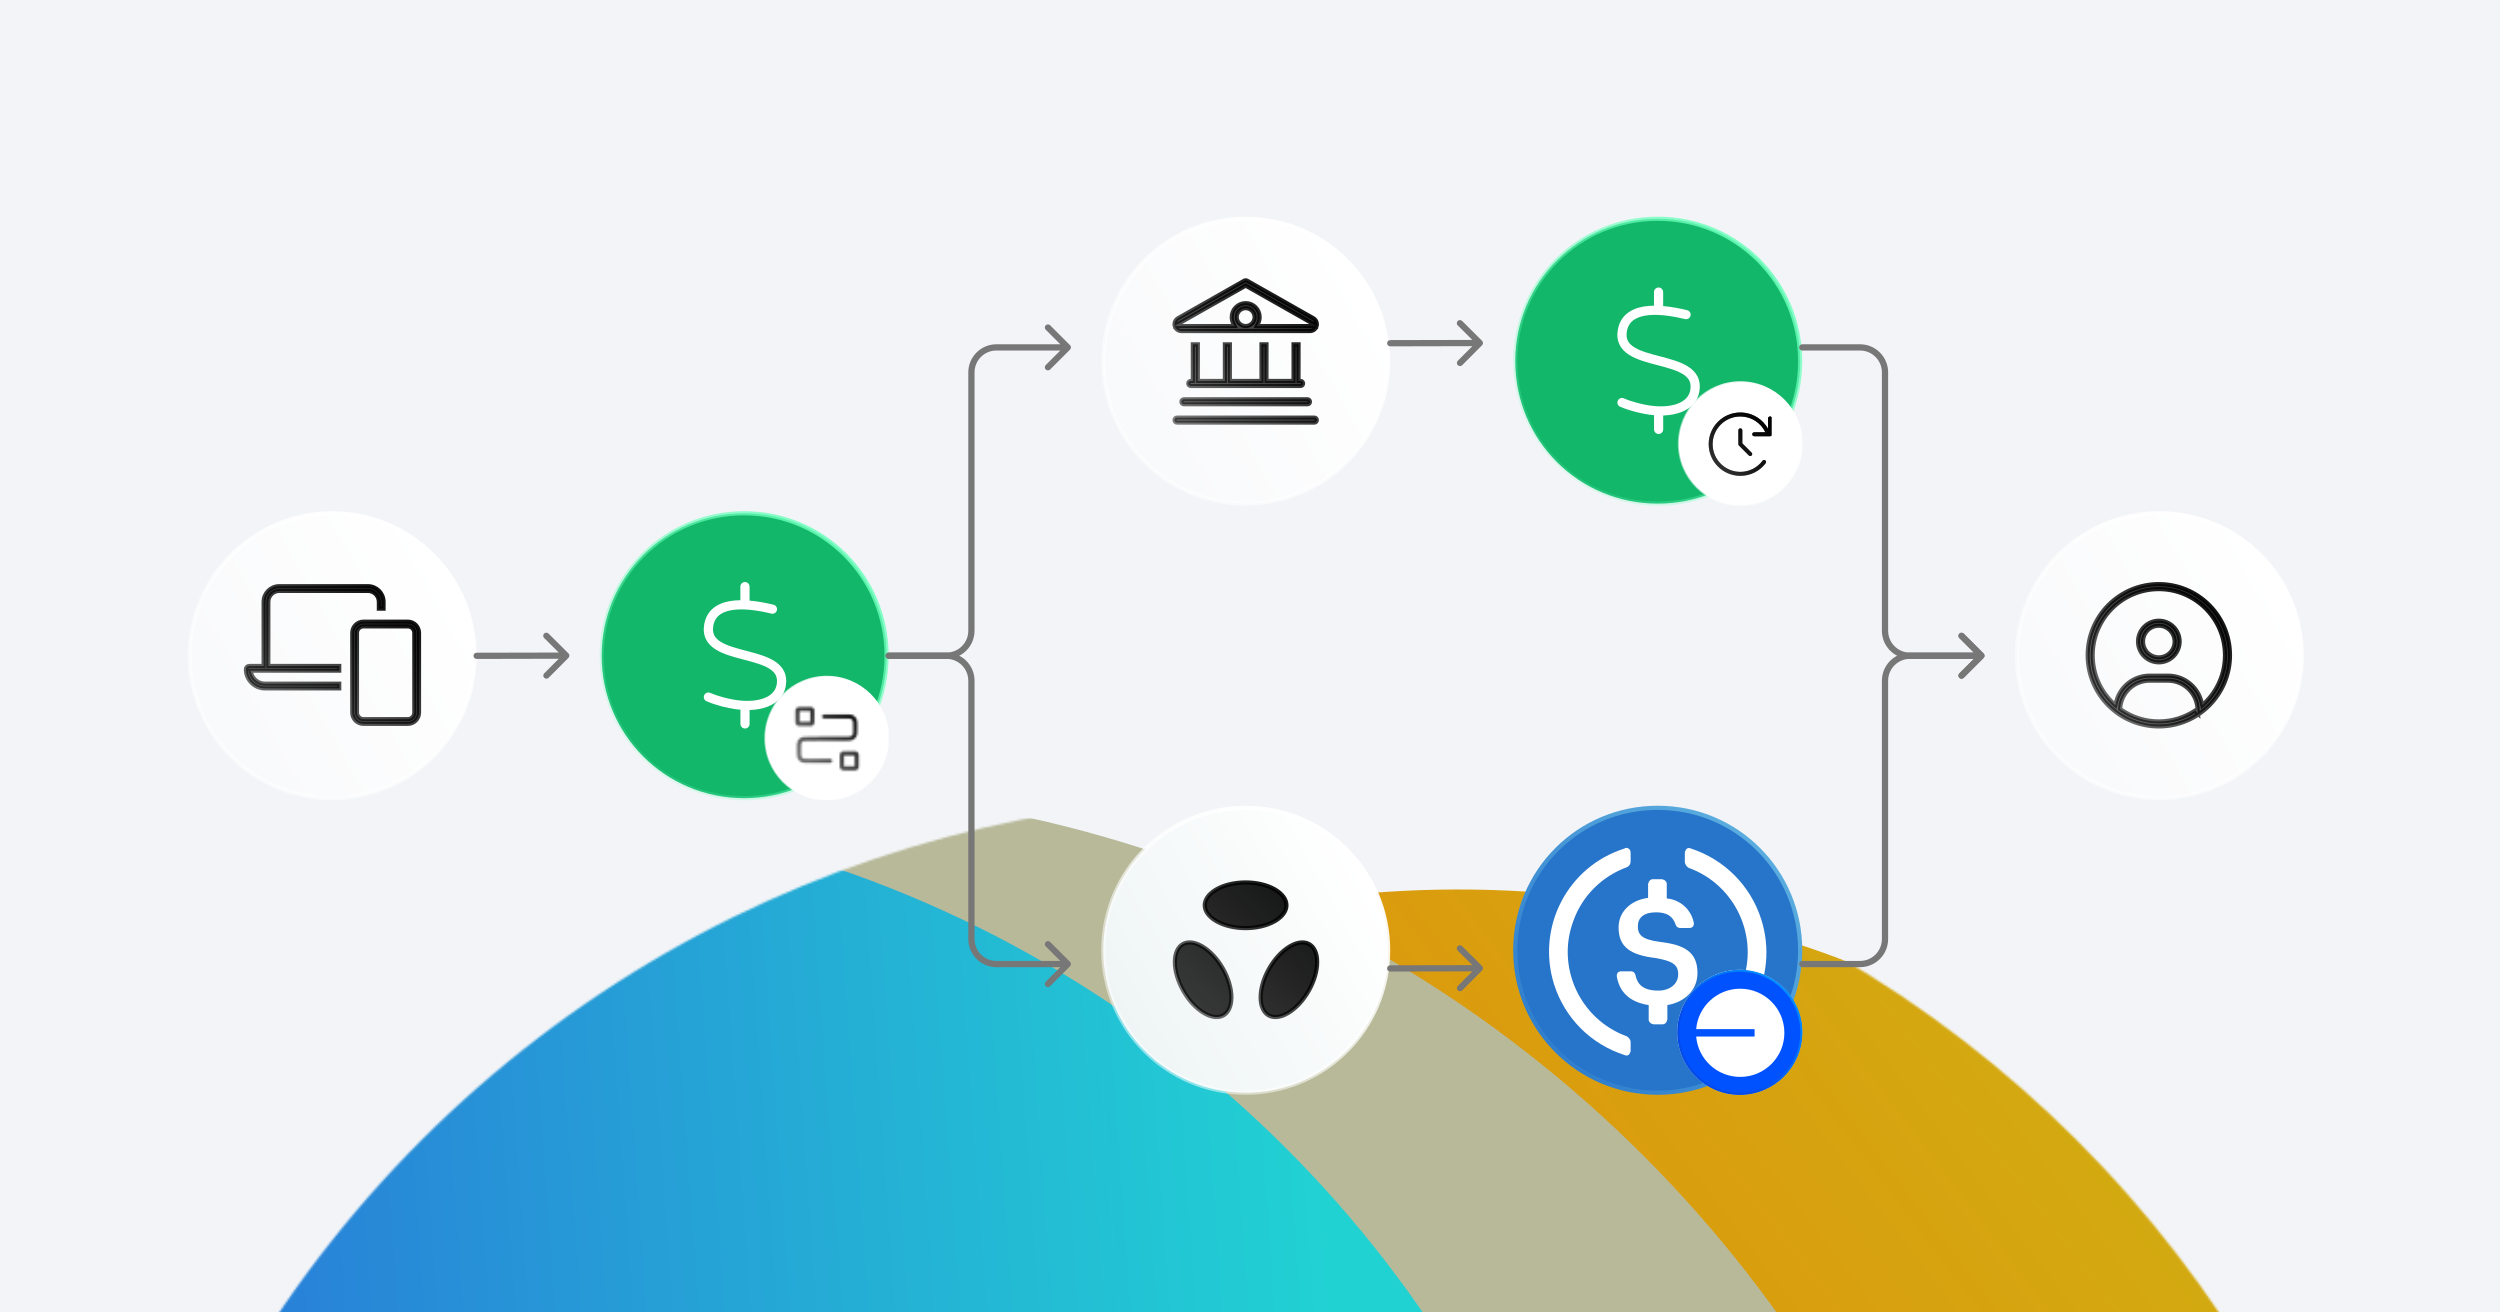 <svg width="1200" height="630" viewBox="0 0 1200 630" fill="none" xmlns="http://www.w3.org/2000/svg">
<g clip-path="url(#clip0_2922_1133)">
<rect width="1200" height="630" fill="#F2F4F7"/>
<g filter="url(#filter0_f_2922_1133)">
<mask id="mask0_2922_1133" style="mask-type:alpha" maskUnits="userSpaceOnUse" x="37" y="382" width="1125" height="1125">
<circle cx="599.566" cy="944.538" r="561.823" transform="rotate(45 599.566 944.538)" fill="white"/>
</mask>
<g mask="url(#mask0_2922_1133)">
<g filter="url(#filter1_d_2922_1133)">
<circle cx="700.025" cy="943.576" r="520.613" transform="rotate(45 700.025 943.576)" fill="url(#paint0_linear_2922_1133)"/>
<ellipse cx="395.773" cy="943.835" rx="581.344" ry="555.922" transform="rotate(45 395.773 943.835)" fill="#B8B999"/>
<circle cx="220.115" cy="944.499" r="561.823" transform="rotate(45 220.115 944.499)" fill="url(#paint1_linear_2922_1133)"/>
</g>
</g>
</g>
<path d="M159.402 246.375C197.165 246.375 227.777 276.988 227.777 314.75C227.777 352.512 197.165 383.125 159.402 383.125C121.64 383.125 91.027 352.512 91.027 314.75C91.027 276.988 121.64 246.375 159.402 246.375Z" fill="url(#paint2_linear_2922_1133)"/>
<path d="M159.402 246.375C197.165 246.375 227.777 276.988 227.777 314.75C227.777 352.512 197.165 383.125 159.402 383.125C121.64 383.125 91.027 352.512 91.027 314.75C91.027 276.988 121.64 246.375 159.402 246.375Z" stroke="url(#paint3_linear_2922_1133)" stroke-width="2"/>
<path d="M174.47 298.395H195.745C198.716 298.395 201.127 300.806 201.127 303.777V342.072C201.127 345.044 198.716 347.455 195.745 347.455H174.47C171.498 347.455 169.087 345.044 169.087 342.072V303.777C169.087 300.806 171.498 298.395 174.47 298.395ZM174.47 300.65C172.747 300.65 171.343 302.055 171.343 303.777V342.072C171.343 343.795 172.747 345.2 174.47 345.2H195.745C197.467 345.2 198.872 343.795 198.872 342.072V303.777C198.872 302.055 197.467 300.651 195.745 300.65H174.47ZM134.047 281.375H176.598C180.739 281.375 184.107 284.743 184.107 288.885V292.14H181.853V288.885C181.852 285.979 179.503 283.63 176.598 283.63H134.047C131.141 283.63 128.792 285.979 128.792 288.885V319.67H162.832V321.925H120.194L120.576 323.21C121.43 326.081 124.084 328.18 127.239 328.18H162.832V330.435H127.239C122.154 330.435 118.027 326.308 118.027 321.223C118.028 320.366 118.723 319.67 119.58 319.67H126.537V288.885C126.537 284.744 129.906 281.375 134.047 281.375Z" fill="url(#paint4_linear_2922_1133)" stroke="url(#paint5_linear_2922_1133)" stroke-width="2"/>
<path d="M228.774 313.3C227.945 313.302 227.275 313.975 227.277 314.803C227.279 315.632 227.952 316.302 228.781 316.3L228.774 313.3ZM272.867 315.759C273.452 315.172 273.45 314.223 272.862 313.638L263.295 304.114C262.708 303.53 261.758 303.532 261.173 304.119C260.589 304.706 260.591 305.656 261.178 306.24L269.683 314.706L261.217 323.211C260.633 323.798 260.635 324.748 261.222 325.332C261.809 325.917 262.759 325.914 263.343 325.327L272.867 315.759ZM228.777 314.8L228.781 316.3L271.808 316.201L271.804 314.701L271.801 313.201L228.774 313.3L228.777 314.8Z" fill="#777777"/>
<g clip-path="url(#clip1_2922_1133)">
<path d="M357.18 246.375C395.073 246.375 425.555 276.857 425.555 314.75C425.555 352.643 395.073 383.125 357.18 383.125C319.286 383.125 288.805 352.643 288.805 314.75C288.805 276.857 319.286 246.375 357.18 246.375Z" fill="#12B76A" stroke="url(#paint6_linear_2922_1133)" stroke-width="2"/>
<path d="M359.777 281.572C359.777 280.364 358.788 279.375 357.579 279.375C356.371 279.375 355.382 280.364 355.382 281.572V288.095C354.517 288.109 353.652 288.136 352.8 288.219C349.505 288.493 346.223 289.29 343.545 291.048C340.785 292.847 338.793 295.579 338.066 299.424C337.544 302.212 337.805 304.67 338.848 306.799C339.865 308.9 341.526 310.479 343.449 311.701C347.115 314.036 352.183 315.368 356.797 316.576L357.03 316.631C361.933 317.922 366.341 319.089 369.362 321.012C370.817 321.946 371.806 322.962 372.369 324.115C372.918 325.255 373.166 326.724 372.781 328.757C372.246 331.599 370.254 333.755 366.89 335.074C363.471 336.419 358.774 336.804 353.432 336.035C350.081 335.541 345.055 334.373 340.894 332.574C339.782 332.094 338.491 332.602 338.011 333.728C337.53 334.854 338.038 336.131 339.164 336.612C343.778 338.603 349.203 339.839 352.8 340.374H352.814C353.693 340.498 354.558 340.594 355.41 340.663V347.488C355.41 348.696 356.398 349.685 357.607 349.685C358.815 349.685 359.804 348.696 359.804 347.488V340.814C362.99 340.718 365.956 340.168 368.51 339.18C372.905 337.463 376.228 334.277 377.121 329.581C377.642 326.793 377.382 324.335 376.338 322.206C375.322 320.105 373.646 318.526 371.738 317.318C368.071 314.983 363.004 313.651 358.39 312.443L358.156 312.388C353.254 311.097 348.846 309.93 345.824 308.007C344.369 307.073 343.38 306.057 342.817 304.904C342.268 303.764 342.021 302.294 342.405 300.262C342.899 297.612 344.204 295.895 345.975 294.742C347.816 293.533 350.301 292.86 353.199 292.613C359.008 292.132 365.736 293.437 370.268 294.536C371.449 294.824 372.63 294.096 372.918 292.915C373.207 291.734 372.479 290.553 371.298 290.265C368.291 289.537 364.143 288.658 359.79 288.287V281.572H359.777Z" fill="white"/>
<path d="M396.805 324.844C413.114 324.844 426.336 338.065 426.336 354.375C426.336 370.685 413.114 383.906 396.805 383.906C380.495 383.906 367.273 370.685 367.273 354.375C367.273 338.065 380.495 324.844 396.805 324.844Z" fill="white"/>
<path d="M396.805 324.844C413.114 324.844 426.336 338.065 426.336 354.375C426.336 370.685 413.114 383.906 396.805 383.906C380.495 383.906 367.273 370.685 367.273 354.375C367.273 338.065 380.495 324.844 396.805 324.844Z" stroke="url(#paint7_linear_2922_1133)" stroke-width="0.938"/>
<mask id="path-11-inside-1_2922_1133" fill="white">
<path d="M410.215 362.673C410.173 362.672 410.127 362.672 410.074 362.672H405.244C405.191 362.672 405.144 362.672 405.102 362.673C405.102 362.715 405.102 362.762 405.102 362.815V367.644C405.102 367.697 405.102 367.744 405.102 367.786C405.144 367.786 405.191 367.787 405.244 367.787H410.074C410.127 367.787 410.173 367.786 410.215 367.786C410.215 367.744 410.216 367.697 410.216 367.644V362.815C410.216 362.762 410.215 362.715 410.215 362.673ZM382.515 360.684V358.837C382.515 358.188 382.514 357.652 382.544 357.215C382.575 356.768 382.64 356.351 382.807 355.948L382.884 355.775C383.29 354.917 384.002 354.238 384.883 353.873L384.944 353.849C385.087 353.801 385.224 353.787 385.247 353.784C385.323 353.775 385.412 353.768 385.506 353.761C385.694 353.748 385.944 353.736 386.24 353.726C386.835 353.705 387.652 353.687 388.614 353.672C390.541 353.641 393.071 353.621 395.622 353.608C400.182 353.583 404.821 353.581 406.232 353.581C406.234 353.581 406.236 353.581 406.238 353.581L407.102 353.577C407.345 353.574 407.548 353.568 407.725 353.556C408.071 353.532 408.246 353.49 408.366 353.44L408.449 353.403C408.862 353.207 409.19 352.865 409.365 352.44L409.401 352.339C409.435 352.223 409.463 352.059 409.481 351.8C409.505 351.445 409.506 350.989 409.506 350.313V348.466C409.506 347.654 409.505 347.105 409.47 346.681C409.441 346.321 409.391 346.118 409.331 345.979L409.304 345.923C409.149 345.619 408.914 345.365 408.625 345.188L408.497 345.117C408.357 345.045 408.152 344.984 407.739 344.95C407.316 344.916 406.766 344.915 405.955 344.915H395.584C395.035 344.915 394.59 344.47 394.59 343.921C394.59 343.371 395.035 342.926 395.584 342.926H405.955C406.734 342.926 407.378 342.925 407.901 342.968C408.437 343.012 408.933 343.106 409.401 343.344L409.534 343.416C410.195 343.786 410.732 344.344 411.076 345.02L411.159 345.197C411.337 345.612 411.415 346.051 411.453 346.52C411.496 347.043 411.494 347.687 411.494 348.466V350.313C411.494 350.962 411.495 351.498 411.465 351.935C411.439 352.326 411.385 352.694 411.26 353.05L411.203 353.202C410.838 354.083 410.159 354.794 409.301 355.2L409.127 355.277C408.724 355.444 408.307 355.51 407.861 355.54C407.512 355.564 407.101 355.567 406.621 355.567C406.612 355.568 406.603 355.569 406.594 355.569C405.931 355.569 400.732 355.569 395.633 355.597C393.083 355.61 390.561 355.63 388.646 355.66C387.687 355.675 386.886 355.693 386.311 355.713C386.022 355.724 385.798 355.735 385.643 355.745C385.604 355.748 385.573 355.751 385.547 355.753C385.168 355.937 384.862 356.245 384.681 356.626L384.644 356.71C384.594 356.829 384.552 357.005 384.528 357.35C384.504 357.705 384.503 358.161 384.503 358.837V360.684C384.503 361.496 384.504 362.045 384.539 362.469C384.573 362.881 384.634 363.086 384.705 363.227L384.776 363.354C384.954 363.643 385.208 363.879 385.512 364.033L385.568 364.06C385.707 364.12 385.909 364.17 386.27 364.2C386.694 364.234 387.243 364.235 388.055 364.235H398.425C398.974 364.235 399.419 364.68 399.419 365.229C399.419 365.779 398.974 366.224 398.425 366.224H388.055C387.276 366.224 386.632 366.225 386.108 366.182C385.64 366.144 385.201 366.067 384.786 365.888L384.609 365.806C383.932 365.461 383.374 364.924 383.004 364.263L382.933 364.13C382.695 363.662 382.6 363.166 382.557 362.63C382.514 362.107 382.515 361.463 382.515 360.684ZM388.907 341.364C388.865 341.364 388.818 341.363 388.765 341.363H383.936C383.883 341.363 383.836 341.364 383.794 341.364C383.793 341.406 383.793 341.453 383.793 341.506V346.335C383.793 346.388 383.793 346.435 383.794 346.477C383.836 346.477 383.883 346.478 383.936 346.478H388.765C388.818 346.478 388.865 346.477 388.907 346.477C388.907 346.435 388.908 346.388 388.908 346.335V341.506C388.908 341.453 388.907 341.406 388.907 341.364ZM412.205 367.644C412.205 367.827 412.205 368.023 412.192 368.192C412.179 368.349 412.15 368.547 412.061 368.755L412.019 368.845C411.876 369.125 411.658 369.36 411.391 369.523L411.274 369.59C411.035 369.712 410.801 369.747 410.621 369.762C410.453 369.776 410.256 369.775 410.074 369.775H405.244C405.062 369.775 404.865 369.776 404.697 369.762C404.539 369.749 404.341 369.72 404.133 369.631L404.044 369.59C403.763 369.447 403.529 369.229 403.365 368.962L403.299 368.845C403.177 368.605 403.141 368.372 403.126 368.192C403.113 368.023 403.113 367.827 403.113 367.644V362.815C403.113 362.632 403.113 362.435 403.126 362.267C403.141 362.087 403.177 361.854 403.299 361.614L403.365 361.497C403.529 361.23 403.763 361.012 404.044 360.869L404.133 360.827C404.341 360.739 404.539 360.709 404.697 360.697C404.865 360.683 405.062 360.684 405.244 360.684H410.074C410.256 360.684 410.453 360.683 410.621 360.697C410.779 360.709 410.977 360.739 411.185 360.827L411.274 360.869L411.391 360.935C411.62 361.076 411.813 361.268 411.953 361.497L412.019 361.614L412.061 361.704C412.15 361.911 412.179 362.11 412.192 362.267C412.205 362.435 412.205 362.632 412.205 362.815V367.644ZM390.896 346.335C390.896 346.518 390.897 346.715 390.883 346.883C390.87 347.04 390.841 347.239 390.752 347.446L390.711 347.536C390.568 347.817 390.35 348.051 390.083 348.215L389.966 348.281C389.726 348.403 389.493 348.439 389.313 348.453C389.144 348.467 388.948 348.466 388.765 348.466H383.936C383.753 348.466 383.556 348.467 383.388 348.453C383.231 348.441 383.032 348.411 382.825 348.323L382.735 348.281C382.454 348.138 382.22 347.92 382.056 347.653L381.99 347.536C381.868 347.296 381.832 347.063 381.818 346.883C381.804 346.715 381.805 346.518 381.805 346.335V341.506C381.805 341.323 381.804 341.127 381.818 340.958C381.832 340.778 381.868 340.545 381.99 340.305L382.056 340.188C382.22 339.921 382.454 339.703 382.735 339.56L382.825 339.519C383.032 339.43 383.231 339.401 383.388 339.388C383.556 339.374 383.753 339.375 383.936 339.375H388.765C388.948 339.375 389.144 339.374 389.313 339.388C389.47 339.401 389.668 339.43 389.876 339.519L389.966 339.56L390.083 339.627C390.312 339.767 390.504 339.959 390.644 340.188L390.711 340.305L390.752 340.395C390.841 340.603 390.87 340.801 390.883 340.958C390.897 341.127 390.896 341.323 390.896 341.506V346.335Z"/>
</mask>
<path d="M410.215 362.673C410.173 362.672 410.127 362.672 410.074 362.672H405.244C405.191 362.672 405.144 362.672 405.102 362.673C405.102 362.715 405.102 362.762 405.102 362.815V367.644C405.102 367.697 405.102 367.744 405.102 367.786C405.144 367.786 405.191 367.787 405.244 367.787H410.074C410.127 367.787 410.173 367.786 410.215 367.786C410.215 367.744 410.216 367.697 410.216 367.644V362.815C410.216 362.762 410.215 362.715 410.215 362.673ZM382.515 360.684V358.837C382.515 358.188 382.514 357.652 382.544 357.215C382.575 356.768 382.64 356.351 382.807 355.948L382.884 355.775C383.29 354.917 384.002 354.238 384.883 353.873L384.944 353.849C385.087 353.801 385.224 353.787 385.247 353.784C385.323 353.775 385.412 353.768 385.506 353.761C385.694 353.748 385.944 353.736 386.24 353.726C386.835 353.705 387.652 353.687 388.614 353.672C390.541 353.641 393.071 353.621 395.622 353.608C400.182 353.583 404.821 353.581 406.232 353.581C406.234 353.581 406.236 353.581 406.238 353.581L407.102 353.577C407.345 353.574 407.548 353.568 407.725 353.556C408.071 353.532 408.246 353.49 408.366 353.44L408.449 353.403C408.862 353.207 409.19 352.865 409.365 352.44L409.401 352.339C409.435 352.223 409.463 352.059 409.481 351.8C409.505 351.445 409.506 350.989 409.506 350.313V348.466C409.506 347.654 409.505 347.105 409.47 346.681C409.441 346.321 409.391 346.118 409.331 345.979L409.304 345.923C409.149 345.619 408.914 345.365 408.625 345.188L408.497 345.117C408.357 345.045 408.152 344.984 407.739 344.95C407.316 344.916 406.766 344.915 405.955 344.915H395.584C395.035 344.915 394.59 344.47 394.59 343.921C394.59 343.371 395.035 342.926 395.584 342.926H405.955C406.734 342.926 407.378 342.925 407.901 342.968C408.437 343.012 408.933 343.106 409.401 343.344L409.534 343.416C410.195 343.786 410.732 344.344 411.076 345.02L411.159 345.197C411.337 345.612 411.415 346.051 411.453 346.52C411.496 347.043 411.494 347.687 411.494 348.466V350.313C411.494 350.962 411.495 351.498 411.465 351.935C411.439 352.326 411.385 352.694 411.26 353.05L411.203 353.202C410.838 354.083 410.159 354.794 409.301 355.2L409.127 355.277C408.724 355.444 408.307 355.51 407.861 355.54C407.512 355.564 407.101 355.567 406.621 355.567C406.612 355.568 406.603 355.569 406.594 355.569C405.931 355.569 400.732 355.569 395.633 355.597C393.083 355.61 390.561 355.63 388.646 355.66C387.687 355.675 386.886 355.693 386.311 355.713C386.022 355.724 385.798 355.735 385.643 355.745C385.604 355.748 385.573 355.751 385.547 355.753C385.168 355.937 384.862 356.245 384.681 356.626L384.644 356.71C384.594 356.829 384.552 357.005 384.528 357.35C384.504 357.705 384.503 358.161 384.503 358.837V360.684C384.503 361.496 384.504 362.045 384.539 362.469C384.573 362.881 384.634 363.086 384.705 363.227L384.776 363.354C384.954 363.643 385.208 363.879 385.512 364.033L385.568 364.06C385.707 364.12 385.909 364.17 386.27 364.2C386.694 364.234 387.243 364.235 388.055 364.235H398.425C398.974 364.235 399.419 364.68 399.419 365.229C399.419 365.779 398.974 366.224 398.425 366.224H388.055C387.276 366.224 386.632 366.225 386.108 366.182C385.64 366.144 385.201 366.067 384.786 365.888L384.609 365.806C383.932 365.461 383.374 364.924 383.004 364.263L382.933 364.13C382.695 363.662 382.6 363.166 382.557 362.63C382.514 362.107 382.515 361.463 382.515 360.684ZM388.907 341.364C388.865 341.364 388.818 341.363 388.765 341.363H383.936C383.883 341.363 383.836 341.364 383.794 341.364C383.793 341.406 383.793 341.453 383.793 341.506V346.335C383.793 346.388 383.793 346.435 383.794 346.477C383.836 346.477 383.883 346.478 383.936 346.478H388.765C388.818 346.478 388.865 346.477 388.907 346.477C388.907 346.435 388.908 346.388 388.908 346.335V341.506C388.908 341.453 388.907 341.406 388.907 341.364ZM412.205 367.644C412.205 367.827 412.205 368.023 412.192 368.192C412.179 368.349 412.15 368.547 412.061 368.755L412.019 368.845C411.876 369.125 411.658 369.36 411.391 369.523L411.274 369.59C411.035 369.712 410.801 369.747 410.621 369.762C410.453 369.776 410.256 369.775 410.074 369.775H405.244C405.062 369.775 404.865 369.776 404.697 369.762C404.539 369.749 404.341 369.72 404.133 369.631L404.044 369.59C403.763 369.447 403.529 369.229 403.365 368.962L403.299 368.845C403.177 368.605 403.141 368.372 403.126 368.192C403.113 368.023 403.113 367.827 403.113 367.644V362.815C403.113 362.632 403.113 362.435 403.126 362.267C403.141 362.087 403.177 361.854 403.299 361.614L403.365 361.497C403.529 361.23 403.763 361.012 404.044 360.869L404.133 360.827C404.341 360.739 404.539 360.709 404.697 360.697C404.865 360.683 405.062 360.684 405.244 360.684H410.074C410.256 360.684 410.453 360.683 410.621 360.697C410.779 360.709 410.977 360.739 411.185 360.827L411.274 360.869L411.391 360.935C411.62 361.076 411.813 361.268 411.953 361.497L412.019 361.614L412.061 361.704C412.15 361.911 412.179 362.11 412.192 362.267C412.205 362.435 412.205 362.632 412.205 362.815V367.644ZM390.896 346.335C390.896 346.518 390.897 346.715 390.883 346.883C390.87 347.04 390.841 347.239 390.752 347.446L390.711 347.536C390.568 347.817 390.35 348.051 390.083 348.215L389.966 348.281C389.726 348.403 389.493 348.439 389.313 348.453C389.144 348.467 388.948 348.466 388.765 348.466H383.936C383.753 348.466 383.556 348.467 383.388 348.453C383.231 348.441 383.032 348.411 382.825 348.323L382.735 348.281C382.454 348.138 382.22 347.92 382.056 347.653L381.99 347.536C381.868 347.296 381.832 347.063 381.818 346.883C381.804 346.715 381.805 346.518 381.805 346.335V341.506C381.805 341.323 381.804 341.127 381.818 340.958C381.832 340.778 381.868 340.545 381.99 340.305L382.056 340.188C382.22 339.921 382.454 339.703 382.735 339.56L382.825 339.519C383.032 339.43 383.231 339.401 383.388 339.388C383.556 339.374 383.753 339.375 383.936 339.375H388.765C388.948 339.375 389.144 339.374 389.313 339.388C389.47 339.401 389.668 339.43 389.876 339.519L389.966 339.56L390.083 339.627C390.312 339.767 390.504 339.959 390.644 340.188L390.711 340.305L390.752 340.395C390.841 340.603 390.87 340.801 390.883 340.958C390.897 341.127 390.896 341.323 390.896 341.506V346.335Z" stroke="url(#paint8_linear_2922_1133)" stroke-width="4" mask="url(#path-11-inside-1_2922_1133)"/>
</g>
<path d="M426.555 313.25C425.726 313.25 425.055 313.922 425.055 314.75C425.055 315.578 425.726 316.25 426.555 316.25V313.25ZM513.615 167.811C514.201 167.225 514.201 166.275 513.615 165.689L504.069 156.143C503.484 155.558 502.534 155.558 501.948 156.143C501.362 156.729 501.362 157.679 501.948 158.265L510.433 166.75L501.948 175.235C501.362 175.821 501.362 176.771 501.948 177.357C502.534 177.942 503.484 177.942 504.069 177.357L513.615 167.811ZM426.555 314.75V316.25H454.281V314.75V313.25H426.555V314.75ZM466.281 302.75H467.781V178.75H466.281H464.781V302.75H466.281ZM478.281 166.75V168.25H512.555V166.75V165.25H478.281V166.75ZM466.281 178.75H467.781C467.781 172.951 472.482 168.25 478.281 168.25V166.75V165.25C470.825 165.25 464.781 171.294 464.781 178.75H466.281ZM454.281 314.75V316.25C461.736 316.25 467.781 310.206 467.781 302.75H466.281H464.781C464.781 308.549 460.08 313.25 454.281 313.25V314.75Z" fill="#777777"/>
<path d="M426.555 316.25C425.726 316.25 425.055 315.578 425.055 314.75C425.055 313.922 425.726 313.25 426.555 313.25V316.25ZM513.615 461.689C514.201 462.275 514.201 463.225 513.615 463.811L504.069 473.357C503.484 473.942 502.534 473.942 501.948 473.357C501.362 472.771 501.362 471.821 501.948 471.235L510.433 462.75L501.948 454.265C501.362 453.679 501.362 452.729 501.948 452.143C502.534 451.558 503.484 451.558 504.069 452.143L513.615 461.689ZM426.555 314.75V313.25H454.281V314.75V316.25H426.555V314.75ZM466.281 326.75H467.781V450.75H466.281H464.781V326.75H466.281ZM478.281 462.75V461.25H512.555V462.75V464.25H478.281V462.75ZM466.281 450.75H467.781C467.781 456.549 472.482 461.25 478.281 461.25V462.75V464.25C470.825 464.25 464.781 458.206 464.781 450.75H466.281ZM454.281 314.75V313.25C461.736 313.25 467.781 319.294 467.781 326.75H466.281H464.781C464.781 320.951 460.08 316.25 454.281 316.25V314.75Z" fill="#777777"/>
<path d="M597.93 105C635.692 105 666.305 135.613 666.305 173.375C666.305 211.137 635.692 241.75 597.93 241.75C560.167 241.75 529.555 211.137 529.555 173.375C529.555 135.613 560.167 105 597.93 105Z" fill="url(#paint9_linear_2922_1133)"/>
<path d="M597.93 105C635.692 105 666.305 135.613 666.305 173.375C666.305 211.137 635.692 241.75 597.93 241.75C560.167 241.75 529.555 211.137 529.555 173.375C529.555 135.613 560.167 105 597.93 105Z" stroke="url(#paint10_linear_2922_1133)" stroke-width="2"/>
<g clip-path="url(#clip2_2922_1133)">
<path d="M564.971 200.449H630.889C631.545 200.449 632.086 200.99 632.086 201.646C632.086 202.303 631.545 202.844 630.889 202.844H564.971C564.314 202.844 563.773 202.303 563.773 201.646C563.773 200.99 564.314 200.449 564.971 200.449ZM568.267 191.66H627.593C628.249 191.66 628.79 192.201 628.79 192.857C628.79 193.514 628.249 194.055 627.593 194.055H568.267C567.61 194.055 567.069 193.514 567.069 192.857C567.069 192.201 567.61 191.66 568.267 191.66ZM574.957 165.293V182.871H587.943V165.293H590.338V182.871H605.521V165.293H607.916V182.871H620.902V165.293H623.297V182.871H624.297C624.953 182.871 625.494 183.412 625.494 184.068C625.494 184.725 624.953 185.266 624.297 185.266H571.562C570.906 185.266 570.365 184.725 570.365 184.068C570.365 183.412 570.906 182.871 571.562 182.871H572.562V165.293H574.957ZM597.93 145.518C601.621 145.518 604.62 148.517 604.62 152.208C604.62 153.239 604.393 154.204 603.977 155.071L603.29 156.504H631.962C631.572 157.883 630.302 158.898 628.801 158.898H567.059C565.557 158.898 564.287 157.883 563.897 156.504H592.569L591.883 155.071C591.467 154.204 591.239 153.239 591.239 152.208C591.239 148.517 594.239 145.518 597.93 145.518ZM597.93 147.912C596.79 147.912 595.697 148.364 594.892 149.17C594.086 149.976 593.634 151.069 593.634 152.208L593.639 152.421C593.691 153.483 594.136 154.491 594.892 155.246C595.647 156.001 596.655 156.446 597.717 156.499L597.93 156.504C599.069 156.504 600.162 156.052 600.968 155.246C601.773 154.44 602.226 153.347 602.226 152.208C602.226 151.069 601.773 149.976 600.968 149.17C600.162 148.364 599.069 147.912 597.93 147.912ZM597.341 134.688C597.661 134.505 598.043 134.482 598.378 134.619L598.519 134.688L598.521 134.689L630.423 152.763L630.427 152.765C631.453 153.341 632.086 154.433 632.086 155.614C632.086 155.886 632.052 156.149 631.989 156.401L628.868 154.634L598.423 137.386L597.93 137.106L597.437 137.386L566.991 154.634L563.869 156.401C563.807 156.149 563.773 155.885 563.773 155.614C563.773 154.439 564.402 153.356 565.437 152.763L597.338 134.689L597.341 134.688Z" fill="url(#paint11_linear_2922_1133)" stroke="url(#paint12_linear_2922_1133)" stroke-width="2"/>
</g>
<path d="M597.93 387.75C635.692 387.75 666.305 418.363 666.305 456.125C666.305 493.887 635.692 524.5 597.93 524.5C560.167 524.5 529.555 493.887 529.555 456.125C529.555 418.363 560.167 387.75 597.93 387.75Z" fill="url(#paint13_linear_2922_1133)"/>
<path d="M597.93 387.75C635.692 387.75 666.305 418.363 666.305 456.125C666.305 493.887 635.692 524.5 597.93 524.5C560.167 524.5 529.555 493.887 529.555 456.125C529.555 418.363 560.167 387.75 597.93 387.75Z" stroke="url(#paint14_linear_2922_1133)" stroke-width="2"/>
<path d="M619.168 454.224C623.008 451.995 626.25 451.919 628.468 453.21C630.689 454.503 632.239 457.373 632.239 461.816C632.239 466.253 630.677 471.259 628.104 475.744C625.61 480.089 622.219 483.857 618.522 486.112L618.164 486.326C614.324 488.555 611.082 488.63 608.863 487.339C606.642 486.046 605.092 483.176 605.092 478.732C605.092 474.296 606.654 469.291 609.228 464.806C611.721 460.461 615.112 456.693 618.809 454.438L619.168 454.224ZM567.701 453.21C569.85 451.959 572.96 451.991 576.644 454.021L577.002 454.223C580.838 456.449 584.368 460.319 586.941 464.805C589.515 469.29 591.077 474.295 591.077 478.732C591.077 483.176 589.527 486.045 587.306 487.338C585.157 488.589 582.048 488.557 578.364 486.528L578.006 486.325C574.17 484.099 570.639 480.229 568.065 475.743C565.492 471.258 563.93 466.253 563.93 461.816C563.93 457.373 565.48 454.503 567.701 453.21ZM597.883 423.572C602.867 423.572 607.8 424.644 611.591 426.735L611.954 426.94C615.795 429.17 617.492 431.953 617.492 434.533C617.492 437.114 615.795 439.897 611.954 442.126C608.118 444.352 603.027 445.494 597.883 445.494C592.899 445.494 587.965 444.423 584.174 442.332L583.811 442.126C579.97 439.897 578.272 437.114 578.272 434.533C578.272 432.033 579.866 429.344 583.457 427.151L583.811 426.94C587.647 424.714 592.738 423.572 597.883 423.572Z" fill="url(#paint15_linear_2922_1133)" stroke="url(#paint16_linear_2922_1133)" stroke-width="2"/>
<path d="M667.301 163.249C666.473 163.251 665.803 163.924 665.805 164.753C665.807 165.581 666.48 166.251 667.308 166.249L667.301 163.249ZM711.395 165.709C711.979 165.121 711.977 164.172 711.39 163.587L701.822 154.063C701.235 153.479 700.285 153.481 699.701 154.068C699.116 154.655 699.118 155.605 699.706 156.189L708.21 164.655L699.744 173.16C699.16 173.747 699.162 174.697 699.749 175.281C700.336 175.866 701.286 175.864 701.871 175.276L711.395 165.709ZM667.305 164.749L667.308 166.249L710.335 166.15L710.332 164.65L710.328 163.15L667.301 163.249L667.305 164.749Z" fill="#777777"/>
<path d="M667.301 463.349C666.473 463.351 665.803 464.024 665.805 464.852C665.807 465.681 666.48 466.351 667.308 466.349L667.301 463.349ZM711.395 465.808C711.979 465.221 711.977 464.271 711.39 463.687L701.822 454.163C701.235 453.578 700.285 453.581 699.701 454.168C699.116 454.755 699.118 455.705 699.706 456.289L708.21 464.755L699.744 473.26C699.16 473.847 699.162 474.796 699.749 475.381C700.336 475.965 701.286 475.963 701.871 475.376L711.395 465.808ZM667.305 464.849L667.308 466.349L710.335 466.25L710.332 464.75L710.328 463.25L667.301 463.349L667.305 464.849Z" fill="#777777"/>
<g clip-path="url(#clip3_2922_1133)">
<path d="M795.707 387.75C833.6 387.75 864.082 418.232 864.082 456.125C864.082 494.018 833.6 524.5 795.707 524.5C757.814 524.5 727.332 494.018 727.332 456.125C727.332 418.232 757.814 387.75 795.707 387.75Z" fill="#2775CA" stroke="url(#paint17_linear_2922_1133)" stroke-width="2"/>
<path d="M814.786 467.109C814.786 456.992 808.715 453.523 796.575 452.078C787.903 450.922 786.168 448.609 786.168 444.562C786.168 440.515 789.059 437.914 794.84 437.914C800.043 437.914 802.934 439.648 804.379 443.984C804.669 444.851 805.536 445.429 806.403 445.429H811.028C812.184 445.429 813.051 444.562 813.051 443.406V443.117C811.895 436.757 806.692 431.844 800.043 431.266V424.328C800.043 423.172 799.176 422.304 797.731 422.015H793.395C792.239 422.015 791.372 422.882 791.082 424.328V430.976C782.41 432.133 776.919 437.914 776.919 445.141C776.919 454.68 782.7 458.437 794.84 459.883C802.934 461.328 805.536 463.062 805.536 467.688C805.536 472.313 801.489 475.492 795.997 475.492C788.481 475.492 785.879 472.312 785.012 467.976C784.723 466.82 783.856 466.242 782.989 466.242H778.075C776.919 466.242 776.052 467.109 776.052 468.265V468.555C777.207 475.781 781.833 480.984 791.372 482.43V489.367C791.372 490.523 792.239 491.39 793.684 491.679H798.02C799.176 491.679 800.043 490.812 800.333 489.367V482.43C809.005 480.984 814.786 474.914 814.786 467.109Z" fill="white"/>
<path d="M780.965 497.46C758.418 489.367 746.856 464.219 755.239 441.96C759.575 429.82 769.114 420.57 780.965 416.234C782.122 415.656 782.7 414.789 782.7 413.343V409.297C782.7 408.14 782.122 407.273 780.965 406.984C780.676 406.984 780.098 406.984 779.809 407.273C752.348 415.945 737.317 445.141 745.989 472.601C751.192 488.789 763.622 501.219 779.809 506.422C780.965 507 782.122 506.422 782.41 505.265C782.7 504.977 782.7 504.687 782.7 504.109V500.062C782.7 499.195 781.833 498.039 780.965 497.46ZM811.606 407.273C810.45 406.695 809.293 407.273 809.005 408.429C808.715 408.719 808.715 409.007 808.715 409.586V413.633C808.715 414.789 809.583 415.945 810.45 416.523C832.997 424.617 844.559 449.765 836.176 472.023C831.84 484.164 822.301 493.414 810.45 497.75C809.293 498.328 808.715 499.195 808.715 500.641V504.687C808.715 505.844 809.293 506.711 810.45 507C810.739 507 811.317 507 811.606 506.711C839.067 498.039 854.098 468.843 845.427 441.383C840.223 424.906 827.504 412.476 811.606 407.273Z" fill="white"/>
<g clip-path="url(#clip4_2922_1133)">
<path d="M805.082 495.5C805.082 478.931 818.513 465.5 835.082 465.5V465.5C851.651 465.5 865.082 478.931 865.082 495.5V495.5C865.082 512.069 851.651 525.5 835.082 525.5V525.5C818.513 525.5 805.082 512.069 805.082 495.5V495.5Z" fill="white"/>
<circle cx="835.332" cy="495.75" r="30" fill="#0052FF"/>
<path d="M835.296 516.917C847.006 516.917 856.499 507.441 856.499 495.751C856.499 484.061 847.006 474.584 835.296 474.584C824.186 474.584 815.071 483.114 814.166 493.971H842.192V497.53H814.166C815.071 508.387 824.186 516.917 835.296 516.917Z" fill="white"/>
</g>
<path d="M835.082 465.969C851.392 465.969 864.613 479.19 864.613 495.5C864.613 511.81 851.392 525.031 835.082 525.031C818.772 525.031 805.551 511.81 805.551 495.5C805.551 479.19 818.772 465.969 835.082 465.969Z" stroke="url(#paint18_linear_2922_1133)" stroke-width="0.938"/>
</g>
<g clip-path="url(#clip5_2922_1133)">
<path d="M795.707 105C833.6 105 864.082 135.482 864.082 173.375C864.082 211.268 833.6 241.75 795.707 241.75C757.814 241.75 727.332 211.268 727.332 173.375C727.332 135.482 757.814 105 795.707 105Z" fill="#12B76A" stroke="url(#paint19_linear_2922_1133)" stroke-width="2"/>
<path d="M798.304 140.197C798.304 138.989 797.315 138 796.107 138C794.898 138 793.91 138.989 793.91 140.197V146.72C793.044 146.734 792.179 146.761 791.328 146.844C788.032 147.118 784.75 147.915 782.072 149.673C779.312 151.472 777.321 154.204 776.593 158.049C776.071 160.837 776.332 163.295 777.376 165.424C778.392 167.525 780.054 169.104 781.976 170.326C785.643 172.661 790.71 173.993 795.324 175.201L795.557 175.256C800.46 176.547 804.868 177.714 807.889 179.637C809.345 180.571 810.334 181.587 810.897 182.74C811.446 183.88 811.693 185.349 811.309 187.382C810.773 190.224 808.782 192.38 805.417 193.699C801.998 195.044 797.301 195.429 791.96 194.66C788.609 194.166 783.583 192.998 779.422 191.199C778.309 190.719 777.019 191.227 776.538 192.353C776.057 193.479 776.565 194.756 777.692 195.237C782.306 197.228 787.73 198.464 791.328 198.999H791.342C792.22 199.123 793.086 199.219 793.937 199.288V206.113C793.937 207.321 794.926 208.31 796.134 208.31C797.343 208.31 798.331 207.321 798.331 206.113V199.439C801.517 199.343 804.483 198.793 807.038 197.805C811.432 196.088 814.755 192.902 815.648 188.206C816.17 185.418 815.909 182.96 814.865 180.831C813.849 178.73 812.174 177.151 810.265 175.943C806.598 173.608 801.531 172.276 796.917 171.068L796.683 171.013C791.781 169.722 787.373 168.555 784.352 166.632C782.896 165.698 781.907 164.682 781.344 163.529C780.795 162.389 780.548 160.919 780.932 158.887C781.427 156.237 782.731 154.52 784.503 153.367C786.343 152.158 788.829 151.485 791.726 151.238C797.535 150.757 804.264 152.062 808.795 153.161C809.976 153.449 811.157 152.721 811.446 151.54C811.734 150.359 811.006 149.178 809.825 148.89C806.818 148.162 802.671 147.283 798.318 146.912V140.197H798.304Z" fill="white"/>
<path d="M835.332 183.469C851.642 183.469 864.863 196.69 864.863 213C864.863 229.31 851.642 242.531 835.332 242.531C819.022 242.531 805.801 229.31 805.801 213C805.801 196.69 819.022 183.469 835.332 183.469Z" fill="white"/>
<path d="M835.332 183.469C851.642 183.469 864.863 196.69 864.863 213C864.863 229.31 851.642 242.531 835.332 242.531C819.022 242.531 805.801 229.31 805.801 213C805.801 196.69 819.022 183.469 835.332 183.469Z" stroke="url(#paint20_linear_2922_1133)" stroke-width="0.938"/>
<g clip-path="url(#clip6_2922_1133)">
<path d="M848.668 205.838V200.85C848.668 200.327 849.095 199.9 849.618 199.9C850.14 199.9 850.568 200.327 850.568 200.85V208.45C850.568 208.972 850.14 209.4 849.618 209.4H842.018C841.495 209.4 841.068 208.972 841.068 208.45C841.068 207.927 841.495 207.5 842.018 207.5H847.385C845.254 203.005 840.67 199.9 835.368 199.9C828.023 199.9 822.068 205.855 822.068 213.2C822.068 220.545 828.023 226.5 835.368 226.5C839.72 226.5 843.58 224.41 846.008 221.18C846.323 220.758 846.916 220.675 847.338 220.99C847.76 221.305 847.843 221.898 847.528 222.32C844.755 226.013 840.344 228.4 835.368 228.4C826.972 228.4 820.168 221.596 820.168 213.2C820.168 204.804 826.972 198 835.368 198C841.092 198 846.073 201.165 848.668 205.838Z" fill="url(#paint21_linear_2922_1133)"/>
<path d="M834.418 206.55C834.418 206.028 834.845 205.6 835.368 205.6C835.89 205.6 836.318 206.028 836.318 206.55V212.808L840.789 217.279C841.157 217.647 841.157 218.253 840.789 218.621C840.421 218.989 839.815 218.989 839.447 218.621L834.697 213.871C834.519 213.693 834.418 213.449 834.418 213.2V206.55Z" fill="url(#paint22_linear_2922_1133)"/>
<path d="M836.318 212.808L840.789 217.279C841.157 217.647 841.157 218.253 840.789 218.621L840.717 218.686C840.37 218.967 839.865 218.967 839.519 218.686L839.447 218.621L834.697 213.871C834.519 213.693 834.418 213.449 834.418 213.2V206.55C834.418 206.028 834.845 205.6 835.368 205.6C835.89 205.6 836.318 206.028 836.318 206.55V212.808ZM850.568 208.45C850.568 208.972 850.14 209.4 849.618 209.4H842.018L841.921 209.396C841.444 209.347 841.068 208.94 841.068 208.45C841.068 207.96 841.444 207.554 841.921 207.505L842.018 207.5H847.385C845.321 203.146 840.954 200.096 835.863 199.909L835.368 199.9C828.023 199.9 822.068 205.855 822.068 213.2L822.072 213.543C822.254 220.729 828.138 226.5 835.368 226.5C839.72 226.5 843.58 224.41 846.008 221.18C846.323 220.758 846.916 220.675 847.338 220.99C847.76 221.305 847.843 221.898 847.528 222.32L847.526 222.321C844.754 226.013 840.343 228.4 835.368 228.4C827.104 228.4 820.381 221.807 820.173 213.593L820.168 213.2C820.168 204.804 826.972 198 835.368 198L835.902 198.009C841.401 198.199 846.154 201.311 848.668 205.838V200.85C848.668 200.327 849.095 199.9 849.618 199.9C850.14 199.9 850.568 200.327 850.568 200.85V208.45Z" fill="url(#paint23_linear_2922_1133)"/>
</g>
</g>
<path d="M865.082 168.25C864.254 168.25 863.582 167.578 863.582 166.75C863.582 165.922 864.254 165.25 865.082 165.25V168.25ZM952.143 313.689C952.728 314.275 952.728 315.225 952.143 315.811L942.597 325.357C942.011 325.942 941.061 325.942 940.475 325.357C939.89 324.771 939.89 323.821 940.475 323.235L948.961 314.75L940.475 306.265C939.89 305.679 939.89 304.729 940.475 304.143C941.061 303.558 942.011 303.558 942.597 304.143L952.143 313.689ZM865.082 166.75V165.25H892.808V166.75V168.25H865.082V166.75ZM904.808 178.75H906.308V302.75H904.808H903.308V178.75H904.808ZM916.808 314.75V313.25H951.082V314.75V316.25H916.808V314.75ZM904.808 302.75H906.308C906.308 308.549 911.009 313.25 916.808 313.25V314.75V316.25C909.352 316.25 903.308 310.206 903.308 302.75H904.808ZM892.808 166.75V165.25C900.264 165.25 906.308 171.294 906.308 178.75H904.808H903.308C903.308 172.951 898.607 168.25 892.808 168.25V166.75Z" fill="#777777"/>
<path d="M865.082 461.25C864.254 461.25 863.582 461.922 863.582 462.75C863.582 463.578 864.254 464.25 865.082 464.25V461.25ZM952.143 315.811C952.728 315.225 952.728 314.275 952.143 313.689L942.597 304.143C942.011 303.558 941.061 303.558 940.475 304.143C939.89 304.729 939.89 305.679 940.475 306.265L948.961 314.75L940.475 323.235C939.89 323.821 939.89 324.771 940.475 325.357C941.061 325.942 942.011 325.942 942.597 325.357L952.143 315.811ZM865.082 462.75V464.25H892.808V462.75V461.25H865.082V462.75ZM904.808 450.75H906.308V326.75H904.808H903.308V450.75H904.808ZM916.808 314.75V316.25H951.082V314.75V313.25H916.808V314.75ZM904.808 326.75H906.308C906.308 320.951 911.009 316.25 916.808 316.25V314.75V313.25C909.352 313.25 903.308 319.294 903.308 326.75H904.808ZM892.808 462.75V464.25C900.264 464.25 906.308 458.206 906.308 450.75H904.808H903.308C903.308 456.549 898.607 461.25 892.808 461.25V462.75Z" fill="#777777"/>
<path d="M1036.46 246.375C1074.22 246.375 1104.83 276.988 1104.83 314.75C1104.83 352.512 1074.22 383.125 1036.46 383.125C998.695 383.125 968.082 352.512 968.082 314.75C968.082 276.988 998.695 246.375 1036.46 246.375Z" fill="url(#paint24_linear_2922_1133)"/>
<path d="M1036.46 246.375C1074.22 246.375 1104.83 276.988 1104.83 314.75C1104.83 352.512 1074.22 383.125 1036.46 383.125C998.695 383.125 968.082 352.512 968.082 314.75C968.082 276.988 998.695 246.375 1036.46 246.375Z" stroke="url(#paint25_linear_2922_1133)" stroke-width="2"/>
<g clip-path="url(#clip7_2922_1133)">
<path d="M1036.24 280.375C1045.3 280.375 1053.98 283.974 1060.39 290.379C1066.79 296.784 1070.39 305.472 1070.39 314.53C1070.39 323.589 1066.79 332.276 1060.39 338.682C1053.98 345.087 1045.3 348.684 1036.24 348.685C1027.18 348.685 1018.49 345.087 1012.09 338.682C1005.68 332.276 1002.08 323.589 1002.08 314.53C1002.08 305.472 1005.68 296.784 1012.09 290.379C1018.49 283.974 1027.18 280.375 1036.24 280.375ZM1031.84 326.713C1024.4 326.713 1018.3 332.445 1017.7 339.73L1017.66 340.305L1018.13 340.633C1023.26 344.191 1029.5 346.291 1036.24 346.291C1042.67 346.291 1048.65 344.374 1053.64 341.088L1055 342.448L1054.77 339.729C1054.16 332.447 1048.08 326.713 1040.63 326.713H1031.84ZM1036.24 282.77C1018.7 282.77 1004.48 296.991 1004.48 314.53C1004.48 323.463 1008.16 331.532 1014.1 337.302L1015.35 338.509L1015.77 336.829C1017.58 329.641 1024.09 324.318 1031.84 324.318H1040.63C1048.39 324.319 1054.89 329.641 1056.7 336.829L1057.13 338.509L1058.37 337.302C1064.31 331.532 1068 323.463 1068 314.53C1068 296.991 1053.78 282.77 1036.24 282.77ZM1036.24 297.952C1038.89 297.952 1041.43 299.004 1043.3 300.877C1045.17 302.75 1046.22 305.29 1046.22 307.938C1046.22 310.587 1045.17 313.127 1043.3 315C1041.43 316.872 1038.89 317.925 1036.24 317.925C1033.59 317.925 1031.05 316.873 1029.18 315C1027.3 313.127 1026.25 310.587 1026.25 307.938C1026.25 305.29 1027.3 302.75 1029.18 300.877C1031.05 299.004 1033.59 297.952 1036.24 297.952ZM1036.24 300.347C1034.22 300.347 1032.29 301.147 1030.87 302.57C1029.45 303.994 1028.65 305.925 1028.65 307.938C1028.65 309.952 1029.45 311.883 1030.87 313.307C1032.29 314.73 1034.22 315.53 1036.24 315.53C1038.25 315.53 1040.18 314.73 1041.61 313.307C1043.03 311.883 1043.83 309.952 1043.83 307.938L1043.82 307.562C1043.73 305.685 1042.94 303.905 1041.61 302.57C1040.18 301.147 1038.25 300.347 1036.24 300.347Z" fill="url(#paint26_linear_2922_1133)" stroke="url(#paint27_linear_2922_1133)" stroke-width="2"/>
</g>
</g>
<defs>
<filter id="filter0_f_2922_1133" x="-462.256" y="-117.285" width="2123.64" height="2123.65" filterUnits="userSpaceOnUse" color-interpolation-filters="sRGB">
<feFlood flood-opacity="0" result="BackgroundImageFix"/>
<feBlend mode="normal" in="SourceGraphic" in2="BackgroundImageFix" result="shape"/>
<feGaussianBlur stdDeviation="250" result="effect1_foregroundBlur_2922_1133"/>
</filter>
<filter id="filter1_d_2922_1133" x="-345.707" y="375.059" width="1570.35" height="1145.55" filterUnits="userSpaceOnUse" color-interpolation-filters="sRGB">
<feFlood flood-opacity="0" result="BackgroundImageFix"/>
<feColorMatrix in="SourceAlpha" type="matrix" values="0 0 0 0 0 0 0 0 0 0 0 0 0 0 0 0 0 0 127 0" result="hardAlpha"/>
<feOffset dy="4"/>
<feGaussianBlur stdDeviation="2"/>
<feComposite in2="hardAlpha" operator="out"/>
<feColorMatrix type="matrix" values="0 0 0 0 0 0 0 0 0 0 0 0 0 0 0 0 0 0 0.25 0"/>
<feBlend mode="normal" in2="BackgroundImageFix" result="effect1_dropShadow_2922_1133"/>
<feBlend mode="normal" in="SourceGraphic" in2="effect1_dropShadow_2922_1133" result="shape"/>
</filter>
<linearGradient id="paint0_linear_2922_1133" x1="769.238" y1="221.943" x2="576.766" y2="1618.88" gradientUnits="userSpaceOnUse">
<stop stop-color="#CAB914"/>
<stop offset="1" stop-color="#FF5C00"/>
</linearGradient>
<linearGradient id="paint1_linear_2922_1133" x1="745.634" y1="474.031" x2="-31.336" y2="1372.12" gradientUnits="userSpaceOnUse">
<stop offset="0.217" stop-color="#21D2D3"/>
<stop offset="0.734" stop-color="#2A70D9"/>
</linearGradient>
<linearGradient id="paint2_linear_2922_1133" x1="209.327" y1="265.158" x2="91.211" y2="331.279" gradientUnits="userSpaceOnUse">
<stop stop-color="white"/>
<stop offset="1" stop-color="white" stop-opacity="0.5"/>
</linearGradient>
<linearGradient id="paint3_linear_2922_1133" x1="209.793" y1="264.594" x2="105.965" y2="368.422" gradientUnits="userSpaceOnUse">
<stop stop-color="white"/>
<stop offset="0.75" stop-color="white" stop-opacity="0.5"/>
</linearGradient>
<linearGradient id="paint4_linear_2922_1133" x1="229.516" y1="258.971" x2="141.711" y2="368.307" gradientUnits="userSpaceOnUse">
<stop/>
<stop offset="1" stop-opacity="0.5"/>
</linearGradient>
<linearGradient id="paint5_linear_2922_1133" x1="117.027" y1="348.144" x2="183.455" y2="265.427" gradientUnits="userSpaceOnUse">
<stop stop-opacity="0.5"/>
<stop offset="1"/>
</linearGradient>
<linearGradient id="paint6_linear_2922_1133" x1="426.805" y1="245.375" x2="287.805" y2="384.375" gradientUnits="userSpaceOnUse">
<stop stop-color="#6CFFBB"/>
<stop offset="1" stop-color="#6CFFBB" stop-opacity="0"/>
</linearGradient>
<linearGradient id="paint7_linear_2922_1133" x1="375.242" y1="375.664" x2="418.328" y2="332.578" gradientUnits="userSpaceOnUse">
<stop offset="0.25" stop-color="white" stop-opacity="0.5"/>
<stop offset="1" stop-color="white"/>
</linearGradient>
<linearGradient id="paint8_linear_2922_1133" x1="381.805" y1="369.636" x2="412.183" y2="339.374" gradientUnits="userSpaceOnUse">
<stop stop-opacity="0.5"/>
<stop offset="1"/>
</linearGradient>
<linearGradient id="paint9_linear_2922_1133" x1="647.855" y1="123.783" x2="529.739" y2="189.904" gradientUnits="userSpaceOnUse">
<stop stop-color="white"/>
<stop offset="1" stop-color="white" stop-opacity="0.5"/>
</linearGradient>
<linearGradient id="paint10_linear_2922_1133" x1="648.32" y1="123.219" x2="544.492" y2="227.047" gradientUnits="userSpaceOnUse">
<stop stop-color="white"/>
<stop offset="0.75" stop-color="white" stop-opacity="0.5"/>
</linearGradient>
<linearGradient id="paint11_linear_2922_1133" x1="655.715" y1="111.425" x2="562.842" y2="203.943" gradientUnits="userSpaceOnUse">
<stop/>
<stop offset="1" stop-opacity="0.5"/>
</linearGradient>
<linearGradient id="paint12_linear_2922_1133" x1="562.773" y1="203.523" x2="633.035" y2="133.529" gradientUnits="userSpaceOnUse">
<stop stop-opacity="0.5"/>
<stop offset="1"/>
</linearGradient>
<linearGradient id="paint13_linear_2922_1133" x1="647.855" y1="406.533" x2="529.739" y2="472.654" gradientUnits="userSpaceOnUse">
<stop stop-color="white"/>
<stop offset="1" stop-color="#EFF5F5"/>
</linearGradient>
<linearGradient id="paint14_linear_2922_1133" x1="648.32" y1="405.969" x2="544.492" y2="509.797" gradientUnits="userSpaceOnUse">
<stop stop-color="white"/>
<stop offset="0.75" stop-color="white" stop-opacity="0.5"/>
</linearGradient>
<linearGradient id="paint15_linear_2922_1133" x1="655.868" y1="401.629" x2="567.992" y2="494.029" gradientUnits="userSpaceOnUse">
<stop/>
<stop offset="1" stop-opacity="0.75"/>
</linearGradient>
<linearGradient id="paint16_linear_2922_1133" x1="562.93" y1="488.881" x2="629.411" y2="418.977" gradientUnits="userSpaceOnUse">
<stop stop-opacity="0.5"/>
<stop offset="1"/>
</linearGradient>
<linearGradient id="paint17_linear_2922_1133" x1="865.332" y1="386.75" x2="726.332" y2="525.75" gradientUnits="userSpaceOnUse">
<stop stop-color="#64B6E2"/>
<stop offset="1" stop-color="#2775CA"/>
</linearGradient>
<linearGradient id="paint18_linear_2922_1133" x1="813.52" y1="516.789" x2="856.605" y2="473.703" gradientUnits="userSpaceOnUse">
<stop offset="0.25" stop-color="#044BE5"/>
<stop offset="1" stop-color="#0091FF"/>
</linearGradient>
<linearGradient id="paint19_linear_2922_1133" x1="865.332" y1="104" x2="726.332" y2="243" gradientUnits="userSpaceOnUse">
<stop stop-color="#6CFFBB"/>
<stop offset="1" stop-color="#6CFFBB" stop-opacity="0"/>
</linearGradient>
<linearGradient id="paint20_linear_2922_1133" x1="813.77" y1="234.289" x2="856.855" y2="191.203" gradientUnits="userSpaceOnUse">
<stop offset="0.25" stop-color="white" stop-opacity="0.5"/>
<stop offset="1" stop-color="white"/>
</linearGradient>
<linearGradient id="paint21_linear_2922_1133" x1="860.352" y1="188.442" x2="820.198" y2="228.443" gradientUnits="userSpaceOnUse">
<stop/>
<stop offset="1" stop-opacity="0.5"/>
</linearGradient>
<linearGradient id="paint22_linear_2922_1133" x1="860.352" y1="188.442" x2="820.198" y2="228.443" gradientUnits="userSpaceOnUse">
<stop/>
<stop offset="1" stop-opacity="0.5"/>
</linearGradient>
<linearGradient id="paint23_linear_2922_1133" x1="820.17" y1="228.261" x2="850.548" y2="197.999" gradientUnits="userSpaceOnUse">
<stop stop-opacity="0.5"/>
<stop offset="1"/>
</linearGradient>
<linearGradient id="paint24_linear_2922_1133" x1="1086.38" y1="265.158" x2="968.266" y2="331.279" gradientUnits="userSpaceOnUse">
<stop stop-color="white"/>
<stop offset="1" stop-color="white" stop-opacity="0.5"/>
</linearGradient>
<linearGradient id="paint25_linear_2922_1133" x1="1086.85" y1="264.594" x2="983.02" y2="368.422" gradientUnits="userSpaceOnUse">
<stop stop-color="white"/>
<stop offset="0.75" stop-color="white" stop-opacity="0.5"/>
</linearGradient>
<linearGradient id="paint26_linear_2922_1133" x1="1094.02" y1="257.269" x2="1001.15" y2="349.785" gradientUnits="userSpaceOnUse">
<stop/>
<stop offset="1" stop-opacity="0.5"/>
</linearGradient>
<linearGradient id="paint27_linear_2922_1133" x1="1001.08" y1="349.364" x2="1071.34" y2="279.373" gradientUnits="userSpaceOnUse">
<stop stop-opacity="0.5"/>
<stop offset="1"/>
</linearGradient>
<clipPath id="clip0_2922_1133">
<rect width="1200" height="630" fill="white"/>
</clipPath>
<clipPath id="clip1_2922_1133">
<rect width="138.75" height="138.75" fill="white" transform="translate(287.805 245.375)"/>
</clipPath>
<clipPath id="clip2_2922_1133">
<rect width="70.312" height="70.312" fill="white" transform="translate(562.773 133.531)"/>
</clipPath>
<clipPath id="clip3_2922_1133">
<rect width="138.75" height="138.75" fill="white" transform="translate(726.332 386.75)"/>
</clipPath>
<clipPath id="clip4_2922_1133">
<path d="M805.082 495.5C805.082 478.931 818.513 465.5 835.082 465.5V465.5C851.651 465.5 865.082 478.931 865.082 495.5V495.5C865.082 512.069 851.651 525.5 835.082 525.5V525.5C818.513 525.5 805.082 512.069 805.082 495.5V495.5Z" fill="white"/>
</clipPath>
<clipPath id="clip5_2922_1133">
<rect width="138.75" height="138.75" fill="white" transform="translate(726.332 104)"/>
</clipPath>
<clipPath id="clip6_2922_1133">
<rect width="30.4" height="30.4" fill="white" transform="matrix(-1 0 0 1 850.332 198)"/>
</clipPath>
<clipPath id="clip7_2922_1133">
<rect width="70.31" height="70.31" fill="white" transform="translate(1001.08 279.375)"/>
</clipPath>
</defs>
</svg>
